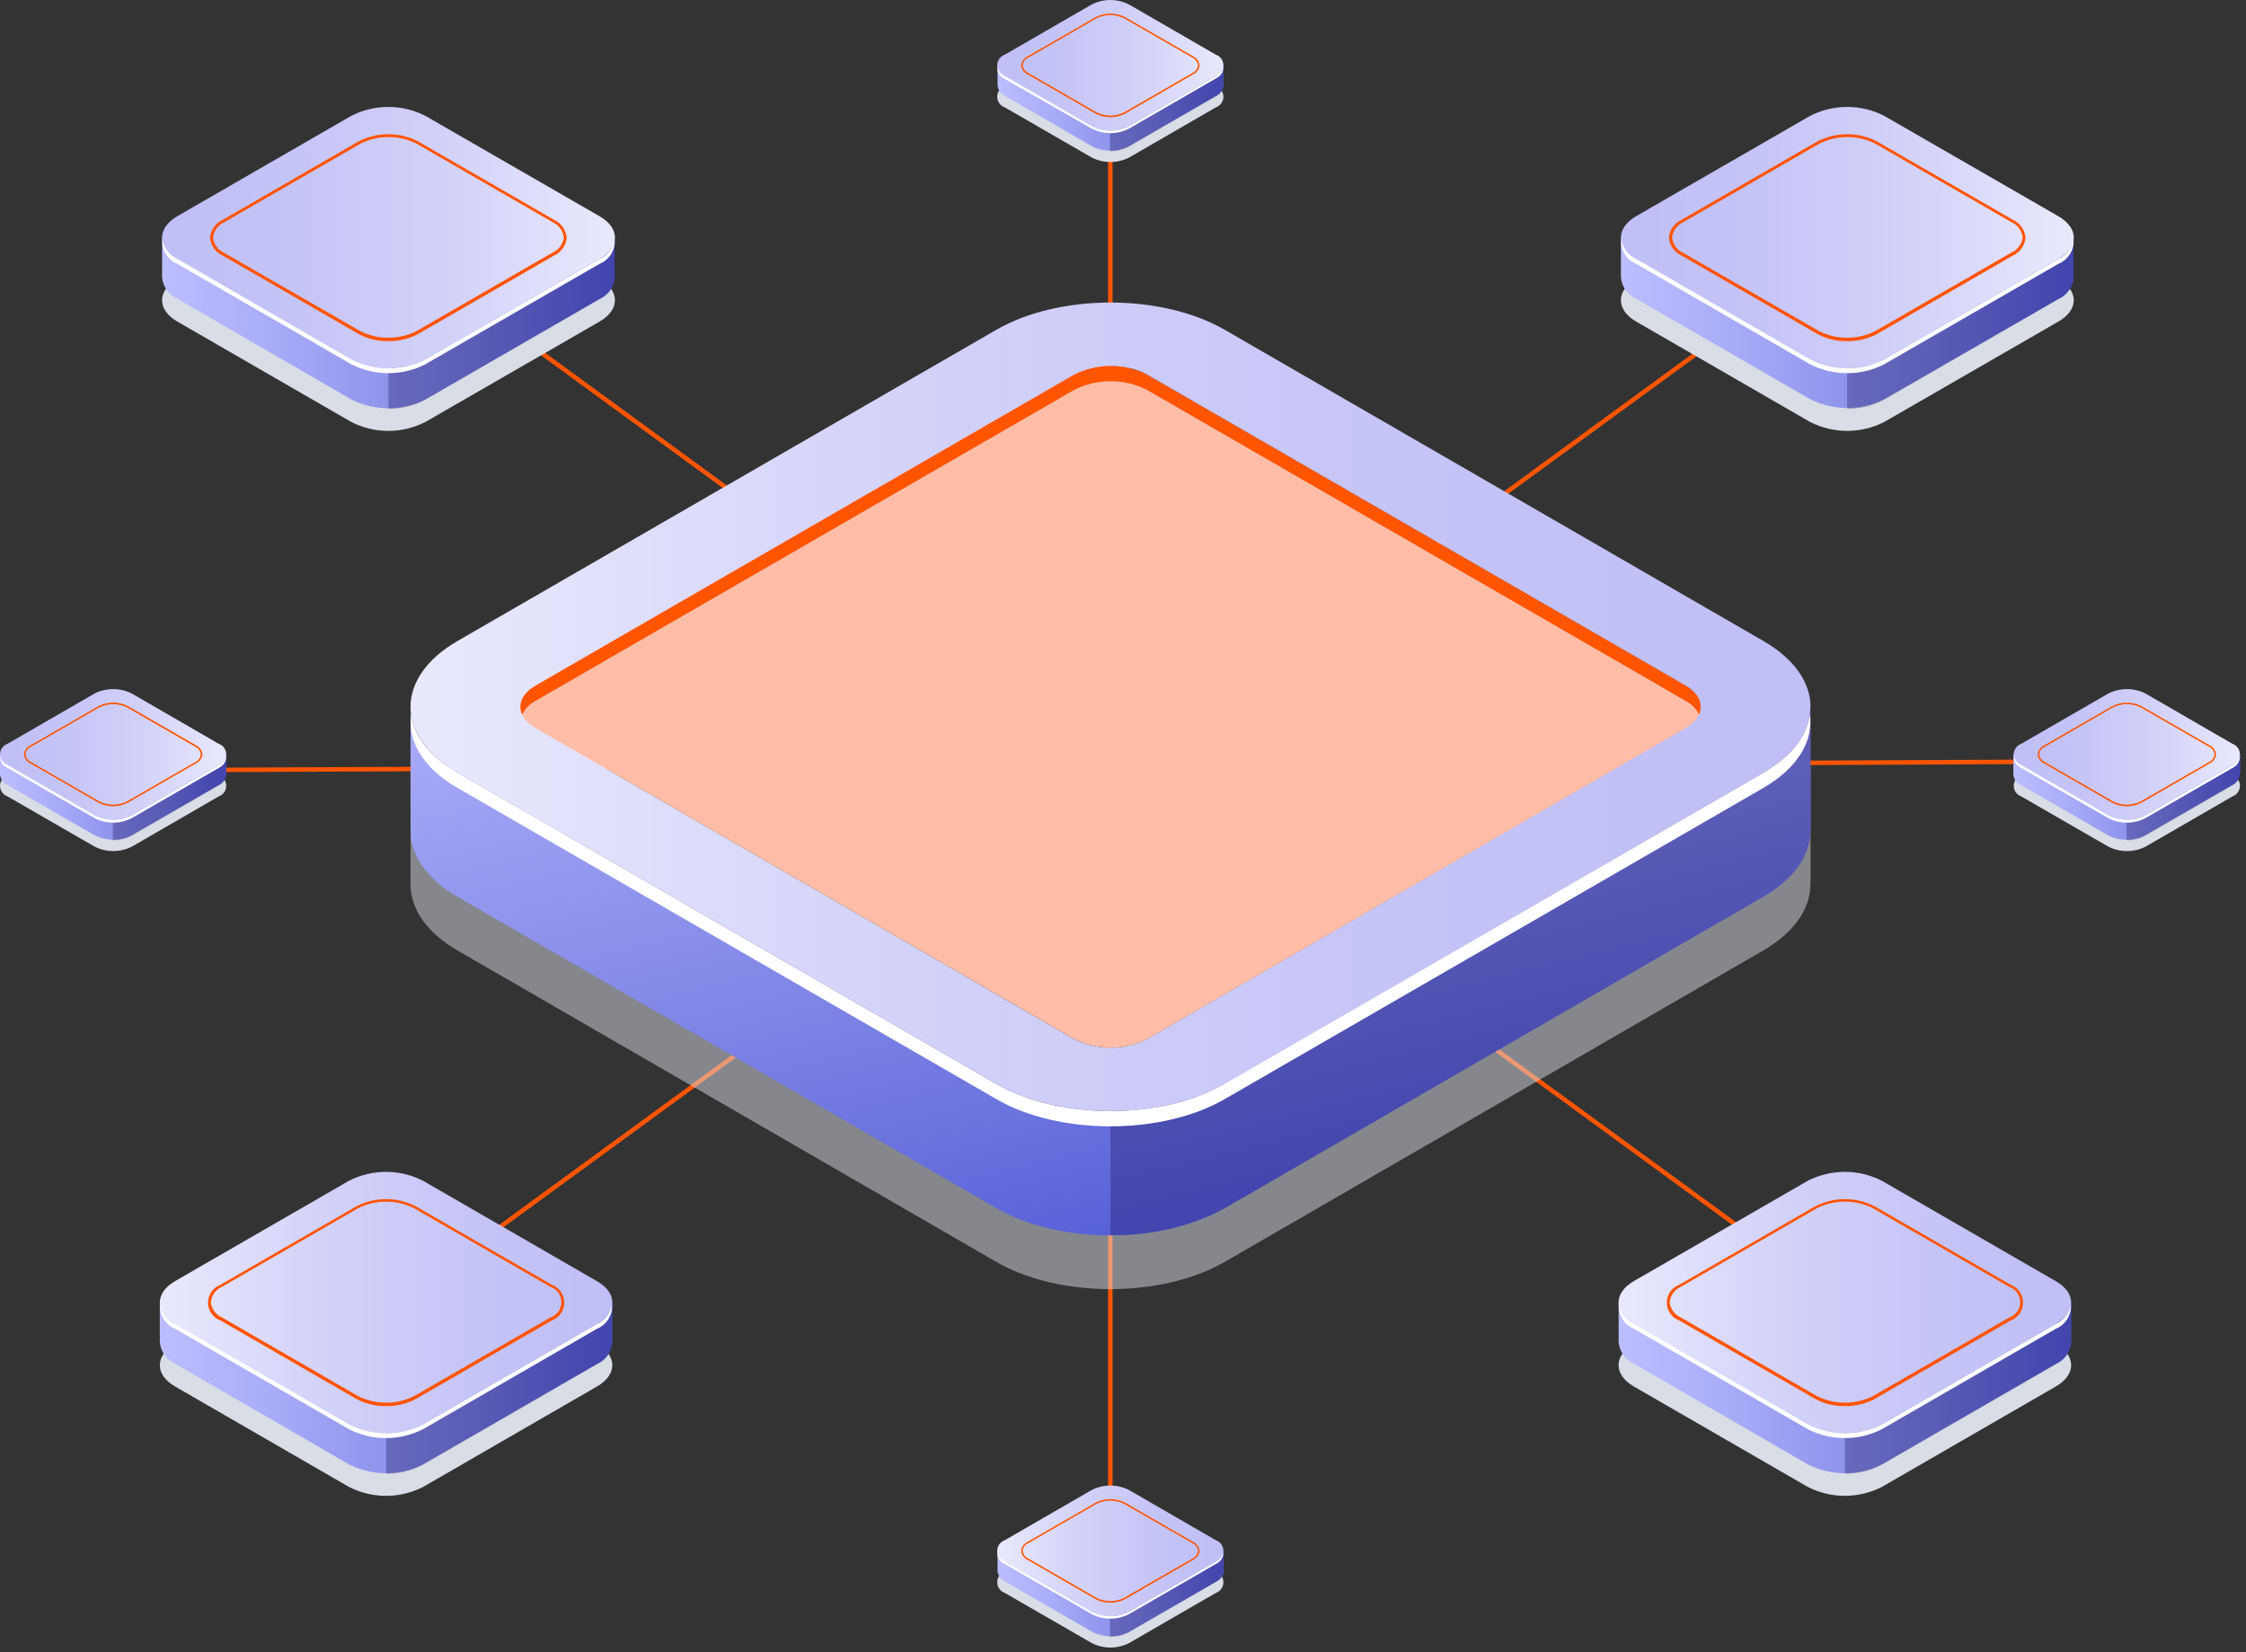 <svg width="333" height="245" viewBox="0 0 333 245" fill="none" xmlns="http://www.w3.org/2000/svg">
<rect x="0" y="0" width="333" height="245" fill="#333333" stroke="none"/>
<path d="M274.119 193.839L57.828 35.934" stroke="#FF5400" stroke-width="0.663"/>
<path d="M274.119 35.934L57.828 193.839" stroke="#FF5400" stroke-width="0.663"/>
<path d="M315.917 112.896L17.356 114.222" stroke="#FF5400" stroke-width="0.663"/>
<path d="M164.62 227.675V6.077" stroke="#FF5400" stroke-width="0.663"/>
<path d="M268.041 220.484L242.232 205.582C239.22 203.844 239.22 201.004 242.232 199.253L268.041 184.364C271.484 182.613 275.558 182.613 279.001 184.364L304.81 199.266C307.835 201.004 307.835 203.844 304.81 205.582L279.001 220.484C275.558 222.235 271.484 222.235 268.041 220.484Z" fill="#D8DDE6"/>
<path d="M307.092 199.04V193.188L305.474 192.286C305.022 195.046 301.771 196.864 299.051 197.249L280.567 208.063L272.486 210.983L246.73 197.713L247.327 197.368C245.124 196.346 243.944 193.998 242.749 191.848L241.011 192.883L239.989 193.175V199.04C240.119 200.422 240.98 201.627 242.245 202.198L268.041 217.14C271.487 218.878 275.555 218.878 279.001 217.14L304.81 202.238C306.061 201.676 306.923 200.496 307.079 199.133V199.04H307.092Z" fill="url(#paint0_linear)"/>
<path opacity="0.3" d="M299.051 197.196L280.567 208.01L273.534 210.545V218.506C275.444 218.54 277.331 218.084 279.014 217.179L304.823 202.278C306.074 201.716 306.937 200.536 307.092 199.173V199.04V193.188L305.619 192.366H305.46C304.956 195.059 301.745 196.811 299.051 197.196Z" fill="#0F054C"/>
<path d="M268.041 211.195L242.232 196.294C239.22 194.555 239.22 191.716 242.232 189.964L268.041 175.076C271.484 173.324 275.558 173.324 279.001 175.076L304.81 189.977C307.835 191.716 307.835 194.555 304.81 196.294L279.001 211.195C275.558 212.946 271.484 212.946 268.041 211.195Z" fill="url(#paint1_linear)"/>
<path fill-rule="evenodd" clip-rule="evenodd" d="M269.142 207.44C270.492 208.16 272.004 208.521 273.534 208.488C275.068 208.52 276.584 208.159 277.94 207.44L298.096 195.803C299.209 195.395 299.95 194.335 299.95 193.149C299.95 191.963 299.209 190.903 298.096 190.495L277.926 178.858C275.167 177.452 271.901 177.452 269.142 178.858L248.986 190.495C247.872 190.903 247.132 191.963 247.132 193.149C247.132 194.335 247.872 195.395 248.986 195.803L269.142 207.44ZM277.701 207.002C275.079 208.318 271.99 208.318 269.368 207.002L249.211 195.352C248.288 194.952 247.653 194.084 247.553 193.083C247.654 192.078 248.288 191.207 249.211 190.8L269.368 179.163C271.99 177.847 275.079 177.847 277.701 179.163L297.87 190.8C298.857 191.124 299.524 192.044 299.524 193.083C299.524 194.121 298.857 195.042 297.87 195.365L277.701 207.002Z" fill="#FF5400"/>
<path d="M304.824 196.293L279.015 211.195C275.571 212.946 271.498 212.946 268.054 211.195L242.245 196.293C241.11 195.754 240.287 194.721 240.016 193.494C239.942 195.022 240.833 196.433 242.245 197.023L268.041 211.925C271.484 213.676 275.558 213.676 279.001 211.925L304.81 197.023C306.225 196.434 307.12 195.024 307.053 193.494C306.783 194.722 305.96 195.756 304.824 196.293Z" fill="white"/>
<path d="M51.75 220.484L25.954 205.582C22.942 203.844 22.942 201.004 25.954 199.253L51.75 184.364C55.194 182.613 59.267 182.613 62.711 184.364L88.519 199.266C91.545 201.004 91.545 203.844 88.519 205.582L62.724 220.484C59.277 222.24 55.197 222.24 51.75 220.484Z" fill="#D8DDE6"/>
<path d="M90.802 199.04V193.188L89.183 192.286C88.732 195.046 85.481 196.864 82.761 197.249L64.277 208.063L56.196 210.983L30.44 197.713L31.037 197.368C28.834 196.346 27.654 193.998 26.459 191.848L24.721 192.883L23.699 193.175V199.04C23.829 200.422 24.69 201.627 25.955 202.198L51.751 217.14C55.197 218.878 59.264 218.878 62.711 217.14L88.52 202.238C89.771 201.676 90.633 200.496 90.789 199.133V199.04H90.802Z" fill="url(#paint2_linear)"/>
<path opacity="0.3" d="M82.761 197.196L64.277 208.01L57.244 210.545V218.506C59.154 218.54 61.041 218.084 62.724 217.179L88.533 202.278C89.784 201.716 90.647 200.536 90.802 199.173V199.04V193.188L89.329 192.366H89.17C88.666 195.059 85.455 196.811 82.761 197.196Z" fill="#0F054C"/>
<path d="M51.75 211.195L25.954 196.294C22.942 194.555 22.942 191.716 25.954 189.964L51.75 175.076C55.194 173.324 59.267 173.324 62.711 175.076L88.519 189.977C91.545 191.716 91.545 194.555 88.519 196.294L62.724 211.195C59.277 212.951 55.197 212.951 51.75 211.195Z" fill="url(#paint3_linear)"/>
<path fill-rule="evenodd" clip-rule="evenodd" d="M52.852 207.44C54.202 208.16 55.714 208.521 57.244 208.488C58.778 208.52 60.294 208.159 61.65 207.44L81.806 195.803C82.919 195.395 83.66 194.335 83.66 193.149C83.66 191.963 82.919 190.903 81.806 190.495L61.636 178.858C58.877 177.452 55.611 177.452 52.852 178.858L32.696 190.495C31.582 190.903 30.842 191.963 30.842 193.149C30.842 194.335 31.582 195.395 32.696 195.803L52.852 207.44ZM61.411 207.002C58.789 208.318 55.7 208.318 53.078 207.002L32.922 195.352C31.998 194.952 31.363 194.084 31.263 193.083C31.364 192.078 31.998 191.207 32.922 190.8L53.078 179.163C55.7 177.847 58.789 177.847 61.411 179.163L81.58 190.8C82.567 191.124 83.234 192.044 83.234 193.083C83.234 194.121 82.567 195.042 81.58 195.365L61.411 207.002Z" fill="#FF5400"/>
<path d="M88.534 196.293L62.725 211.195C59.281 212.946 55.208 212.946 51.764 211.195L25.955 196.293C24.82 195.754 23.997 194.721 23.726 193.494C23.652 195.022 24.543 196.433 25.955 197.023L51.751 211.925C55.194 213.676 59.268 213.676 62.711 211.925L88.52 197.023C89.935 196.434 90.83 195.024 90.763 193.494C90.493 194.722 89.67 195.756 88.534 196.293Z" fill="white"/>
<path d="M312.6 125.542L299.689 118.097C299.017 117.864 298.566 117.23 298.566 116.518C298.566 115.807 299.017 115.173 299.689 114.939L312.6 107.482C314.325 106.62 316.355 106.62 318.08 107.482L330.978 114.939C331.65 115.173 332.1 115.807 332.1 116.518C332.1 117.23 331.65 117.864 330.978 118.097L318.08 125.555C316.353 126.413 314.323 126.408 312.6 125.542Z" fill="#D8DDE6"/>
<path d="M332.119 114.78V111.861L331.31 111.41C330.834 112.806 329.57 113.783 328.098 113.891L318.81 119.292L314.829 120.751L301.945 114.117L302.25 113.944C301.19 113.292 300.363 112.321 299.888 111.171L299.025 111.688L298.508 111.834V114.833C298.569 115.526 299.001 116.13 299.636 116.412L312.547 123.856C314.268 124.733 316.306 124.733 318.027 123.856L330.925 116.412C331.552 116.132 331.986 115.542 332.066 114.86C332.072 114.834 332.072 114.806 332.066 114.78H332.119Z" fill="url(#paint4_linear)"/>
<path opacity="0.3" d="M328.098 113.891L318.809 119.291L315.293 120.618V124.599C316.25 124.616 317.196 124.387 318.04 123.936L330.938 116.492C331.565 116.211 331.998 115.621 332.079 114.939C332.085 114.913 332.085 114.886 332.079 114.859V111.861L331.336 111.449H331.256C330.773 112.812 329.538 113.766 328.098 113.891Z" fill="#0F054C"/>
<path d="M312.6 120.897L299.689 113.44C299.017 113.206 298.566 112.572 298.566 111.861C298.566 111.149 299.017 110.515 299.689 110.282L312.6 102.824C314.325 101.962 316.355 101.962 318.08 102.824L330.978 110.282C331.65 110.515 332.1 111.149 332.1 111.861C332.1 112.572 331.65 113.206 330.978 113.44L318.08 120.897C316.355 121.759 314.325 121.759 312.6 120.897Z" fill="url(#paint5_linear)"/>
<path fill-rule="evenodd" clip-rule="evenodd" d="M313.144 119.013C313.817 119.373 314.57 119.555 315.333 119.544C316.101 119.554 316.858 119.372 317.536 119.013L327.621 113.188C328.151 112.947 328.51 112.44 328.563 111.861C328.502 111.284 328.145 110.781 327.621 110.534L317.536 104.722C316.157 104.018 314.523 104.018 313.144 104.722L303.059 110.534C302.531 110.777 302.173 111.282 302.117 111.861C302.164 112.442 302.526 112.951 303.059 113.188L313.144 119.013ZM317.417 118.814C316.107 119.478 314.56 119.478 313.25 118.814L303.179 113.002C302.715 112.8 302.396 112.364 302.343 111.861C302.379 111.351 302.704 110.907 303.179 110.72L313.25 104.908C314.56 104.243 316.107 104.243 317.417 104.908L327.501 110.72C327.963 110.924 328.282 111.359 328.337 111.861C328.279 112.362 327.962 112.795 327.501 113.002L317.417 118.814Z" fill="#FF5400"/>
<path d="M330.978 113.44L318.08 120.897C316.355 121.759 314.325 121.759 312.6 120.897L299.689 113.44C299.139 113.185 298.73 112.699 298.574 112.113C298.541 112.876 298.985 113.579 299.689 113.878L312.6 121.322C314.321 122.199 316.358 122.199 318.08 121.322L330.978 113.878C331.679 113.575 332.125 112.876 332.106 112.113C331.945 112.7 331.532 113.186 330.978 113.44Z" fill="white"/>
<path d="M14.039 125.542L1.128 118.097C0.456 117.864 0.006 117.23 0.006 116.518C0.006 115.807 0.456 115.173 1.128 114.939L14.039 107.482C15.764 106.62 17.794 106.62 19.52 107.482L32.417 114.939C33.09 115.173 33.54 115.807 33.54 116.518C33.54 117.23 33.09 117.864 32.417 118.097L19.52 125.555C17.792 126.413 15.762 126.408 14.039 125.542Z" fill="#D8DDE6"/>
<path d="M33.558 114.78V111.861L32.749 111.463C32.273 112.859 31.009 113.836 29.538 113.944L20.249 119.345L16.268 120.804L3.37 114.117L3.676 113.944C2.621 113.29 1.799 112.319 1.327 111.171L0.464 111.688L0 111.834V114.833C0.061 115.526 0.493 116.13 1.128 116.412L14.039 123.856C15.761 124.733 17.798 124.733 19.519 123.856L32.417 116.412C33.044 116.132 33.478 115.542 33.558 114.86C33.564 114.834 33.564 114.806 33.558 114.78Z" fill="url(#paint6_linear)"/>
<path opacity="0.3" d="M29.537 113.891L20.249 119.291L16.732 120.618V124.599C17.69 124.616 18.635 124.387 19.479 123.936L32.377 116.491C33.004 116.211 33.438 115.621 33.518 114.939C33.524 114.913 33.524 114.886 33.518 114.859V111.86L32.815 111.462H32.735C32.242 112.832 30.989 113.783 29.537 113.891Z" fill="#0F054C"/>
<path d="M14.039 120.897L1.128 113.44C0.456 113.206 0.006 112.572 0.006 111.861C0.006 111.149 0.456 110.515 1.128 110.282L14.039 102.824C15.764 101.962 17.794 101.962 19.52 102.824L32.417 110.282C33.09 110.515 33.54 111.149 33.54 111.861C33.54 112.572 33.09 113.206 32.417 113.44L19.52 120.897C17.794 121.759 15.764 121.759 14.039 120.897Z" fill="url(#paint7_linear)"/>
<path fill-rule="evenodd" clip-rule="evenodd" d="M14.584 119.013C15.257 119.372 16.01 119.555 16.773 119.543C17.546 119.552 18.308 119.365 18.989 118.999L29.074 113.174C29.603 112.933 29.963 112.427 30.016 111.847C29.955 111.271 29.598 110.768 29.074 110.52L18.989 104.708C17.61 104.004 15.976 104.004 14.597 104.708L4.499 110.534C3.971 110.777 3.612 111.282 3.557 111.86C3.604 112.442 3.965 112.951 4.499 113.187L14.584 119.013ZM18.856 118.814C17.547 119.478 15.999 119.478 14.69 118.814L4.618 113.002C4.155 112.799 3.835 112.364 3.782 111.86C3.818 111.351 4.143 110.907 4.618 110.719L14.69 104.907C15.999 104.243 17.547 104.243 18.856 104.907L28.941 110.719C29.403 110.924 29.721 111.358 29.777 111.86C29.718 112.361 29.401 112.795 28.941 113.002L18.856 118.814Z" fill="#FF5400"/>
<path d="M32.417 113.44L19.519 120.897C17.794 121.759 15.764 121.759 14.039 120.897L1.128 113.44C0.578 113.185 0.17 112.699 0.013 112.113C-0.02 112.876 0.425 113.579 1.128 113.878L14.039 121.322C15.761 122.199 17.798 122.199 19.519 121.322L32.417 113.878C33.118 113.575 33.565 112.876 33.545 112.113C33.384 112.7 32.971 113.186 32.417 113.44Z" fill="white"/>
<path d="M52.095 62.578L26.287 47.677C23.274 45.938 23.274 43.099 26.287 41.347L52.095 26.459C55.539 24.708 59.612 24.708 63.056 26.459L88.904 41.361C91.93 43.099 91.93 45.938 88.904 47.677L63.056 62.578C59.612 64.33 55.539 64.33 52.095 62.578Z" fill="#D8DDE6"/>
<path d="M91.134 41.135V35.23L89.516 34.328C89.064 37.088 85.813 38.906 83.093 39.29L64.609 50.105L56.528 53.077L30.772 39.808L31.369 39.463C29.166 38.441 27.985 36.093 26.791 33.943L25.053 34.978L24.031 35.27V41.135C24.161 42.516 25.022 43.722 26.287 44.293L52.096 59.234C55.543 60.973 59.61 60.973 63.056 59.234L88.905 44.333C90.156 43.77 91.019 42.591 91.174 41.228V41.135H91.134Z" fill="url(#paint8_linear)"/>
<path opacity="0.3" d="M83.093 39.29L64.609 50.105L57.576 52.639V60.601C59.486 60.635 61.373 60.178 63.056 59.274L88.905 44.333C90.156 43.77 91.019 42.59 91.174 41.228V41.135V35.23L89.701 34.407H89.542C88.998 37.154 85.787 38.906 83.093 39.29Z" fill="#0F054C"/>
<path d="M52.095 53.29L26.287 38.388C23.274 36.65 23.274 33.81 26.287 32.059L52.095 17.171C55.539 15.419 59.612 15.419 63.056 17.171L88.904 32.072C91.93 33.81 91.93 36.65 88.904 38.388L63.056 53.29C59.612 55.041 55.539 55.041 52.095 53.29Z" fill="url(#paint9_linear)"/>
<path fill-rule="evenodd" clip-rule="evenodd" d="M53.184 49.534C54.534 50.255 56.046 50.616 57.576 50.583C59.11 50.614 60.626 50.253 61.981 49.534L82.138 37.897C83.197 37.415 83.916 36.402 84.022 35.243C83.916 34.084 83.197 33.071 82.138 32.589L61.968 20.952C59.209 19.546 55.943 19.546 53.184 20.952L33.028 32.589C31.965 33.066 31.244 34.082 31.144 35.243C31.244 36.404 31.965 37.42 33.028 37.897L53.184 49.534ZM61.743 49.096C59.121 50.412 56.031 50.412 53.41 49.096L33.253 37.499C32.33 37.099 31.695 36.231 31.595 35.23C31.696 34.226 32.33 33.354 33.253 32.948L53.436 21.31C56.058 19.994 59.147 19.994 61.769 21.31L81.939 32.948C82.859 33.358 83.491 34.228 83.597 35.23C83.468 36.218 82.828 37.065 81.912 37.459L61.743 49.096Z" fill="#FF5400"/>
<path d="M88.904 38.388L63.056 53.29C59.612 55.041 55.539 55.041 52.095 53.29L26.286 38.388C25.151 37.849 24.328 36.816 24.057 35.588C23.983 37.117 24.874 38.528 26.286 39.118L52.095 54.02C55.539 55.771 59.612 55.771 63.056 54.02L88.904 39.118C90.319 38.529 91.215 37.119 91.147 35.588C90.874 36.819 90.046 37.854 88.904 38.388Z" fill="white"/>
<path d="M161.886 23.367L148.975 15.923C148.303 15.689 147.853 15.056 147.853 14.344C147.853 13.633 148.303 12.999 148.975 12.765L161.886 5.308C163.611 4.446 165.641 4.446 167.366 5.308L180.264 12.765C180.936 12.999 181.387 13.633 181.387 14.344C181.387 15.056 180.936 15.689 180.264 15.923L167.366 23.381C165.639 24.238 163.609 24.233 161.886 23.367Z" fill="#D8DDE6"/>
<path d="M181.406 12.606V9.687L180.596 9.288C180.124 10.687 178.858 11.665 177.385 11.77L168.096 17.17L164.116 18.63L151.271 11.942L151.576 11.77C150.543 11.11 149.741 10.146 149.28 9.01L148.418 9.527L147.9 9.673V12.659C147.967 13.349 148.397 13.951 149.028 14.238L161.886 21.682C163.608 22.559 165.645 22.559 167.367 21.682L180.264 14.238C180.892 13.957 181.325 13.368 181.406 12.685V12.606Z" fill="url(#paint10_linear)"/>
<path opacity="0.3" d="M177.385 11.717L168.096 17.117L164.58 18.444V22.425C165.537 22.442 166.483 22.213 167.327 21.762L180.225 14.318C180.852 14.037 181.285 13.447 181.366 12.765V12.606V9.687L180.663 9.289H180.583C180.089 10.658 178.837 11.609 177.385 11.717Z" fill="#0F054C"/>
<path d="M161.886 18.723L148.975 11.266C148.303 11.032 147.853 10.398 147.853 9.687C147.853 8.975 148.303 8.342 148.975 8.108L161.886 0.65C163.611 -0.212 165.641 -0.212 167.366 0.65L180.264 8.108C180.936 8.342 181.387 8.975 181.387 9.687C181.387 10.398 180.936 11.032 180.264 11.266L167.366 18.723C165.641 19.585 163.611 19.585 161.886 18.723Z" fill="url(#paint11_linear)"/>
<path fill-rule="evenodd" clip-rule="evenodd" d="M162.43 16.839C163.103 17.198 163.857 17.381 164.62 17.369C165.387 17.38 166.144 17.197 166.822 16.839L176.907 11.014C177.437 10.773 177.796 10.266 177.849 9.687C177.789 9.11 177.431 8.607 176.907 8.36L166.822 2.548C165.443 1.843 163.81 1.843 162.43 2.548L152.345 8.36C151.818 8.603 151.459 9.108 151.403 9.687C151.451 10.268 151.812 10.777 152.345 11.014L162.43 16.839ZM166.703 16.64C165.393 17.304 163.846 17.304 162.536 16.64L152.465 10.828C152.001 10.625 151.682 10.19 151.629 9.687C151.665 9.177 151.99 8.733 152.465 8.545L162.536 2.733C163.846 2.069 165.393 2.069 166.703 2.733L176.788 8.545C177.249 8.75 177.568 9.185 177.624 9.687C177.565 10.188 177.248 10.621 176.788 10.828L166.703 16.64Z" fill="#FF5400"/>
<path d="M180.264 11.266L167.366 18.723C165.641 19.585 163.611 19.585 161.886 18.723L148.975 11.266C148.425 11.011 148.016 10.525 147.86 9.939C147.827 10.702 148.271 11.405 148.975 11.704L161.886 19.081C163.607 19.958 165.645 19.958 167.366 19.081L180.264 11.637C180.965 11.334 181.411 10.636 181.392 9.873C181.249 10.485 180.833 10.998 180.264 11.266Z" fill="white"/>
<path d="M161.886 243.639L148.975 236.195C148.303 235.961 147.853 235.327 147.853 234.616C147.853 233.904 148.303 233.27 148.975 233.036L161.886 225.579C163.611 224.717 165.641 224.717 167.366 225.579L180.264 233.036C180.936 233.27 181.387 233.904 181.387 234.616C181.387 235.327 180.936 235.961 180.264 236.195L167.366 243.652C165.639 244.51 163.609 244.505 161.886 243.639Z" fill="#D8DDE6"/>
<path d="M181.406 232.877V229.958L180.596 229.507C180.124 230.906 178.858 231.884 177.385 231.988L168.096 237.389L164.116 238.848L151.271 232.214L151.576 232.041C150.543 231.382 149.741 230.417 149.28 229.281L148.418 229.799L147.9 229.945V232.944C147.967 233.634 148.397 234.236 149.028 234.523L161.939 241.967C163.661 242.844 165.698 242.844 167.42 241.967L180.317 234.523C180.945 234.242 181.378 233.653 181.459 232.97V232.891L181.406 232.877Z" fill="url(#paint12_linear)"/>
<path opacity="0.3" d="M177.385 231.988L168.096 237.389L164.58 238.715V242.696C165.537 242.713 166.483 242.485 167.327 242.033L180.225 234.589C180.852 234.308 181.285 233.719 181.366 233.036V232.957V230.037L180.623 229.626H180.543C180.035 230.957 178.806 231.877 177.385 231.988Z" fill="#0F054C"/>
<path d="M161.886 238.994L148.975 231.537C148.303 231.303 147.853 230.669 147.853 229.958C147.853 229.246 148.303 228.613 148.975 228.379L161.886 220.921C163.611 220.059 165.641 220.059 167.366 220.921L180.264 228.379C180.936 228.613 181.387 229.246 181.387 229.958C181.387 230.669 180.936 231.303 180.264 231.537L167.366 238.994C165.641 239.856 163.611 239.856 161.886 238.994Z" fill="url(#paint13_linear)"/>
<path fill-rule="evenodd" clip-rule="evenodd" d="M162.43 237.11C163.103 237.47 163.857 237.653 164.62 237.641C165.387 237.651 166.144 237.469 166.822 237.11L176.907 231.285C177.437 231.044 177.796 230.538 177.849 229.958C177.789 229.381 177.431 228.878 176.907 228.631L166.822 222.819C165.443 222.115 163.81 222.115 162.43 222.819L152.345 228.631C151.818 228.874 151.459 229.38 151.403 229.958C151.451 230.54 151.812 231.049 152.345 231.285L162.43 237.11ZM166.703 236.911C165.393 237.576 163.846 237.576 162.536 236.911L152.465 231.099C152.001 230.897 151.682 230.461 151.629 229.958C151.665 229.448 151.99 229.005 152.465 228.817L162.536 223.005C163.846 222.341 165.393 222.341 166.703 223.005L176.788 228.817C177.249 229.021 177.568 229.456 177.624 229.958C177.565 230.459 177.248 230.892 176.788 231.099L166.703 236.911Z" fill="#FF5400"/>
<path d="M180.264 231.537L167.366 238.994C165.641 239.856 163.611 239.856 161.886 238.994L148.975 231.537C148.409 231.268 147.999 230.754 147.86 230.144C147.827 230.907 148.271 231.61 148.975 231.908L161.886 239.352C163.607 240.229 165.645 240.229 167.366 239.352L180.264 231.908C180.965 231.605 181.411 230.907 181.392 230.144C181.249 230.756 180.833 231.269 180.264 231.537Z" fill="white"/>
<path d="M268.386 62.578L242.577 47.677C239.565 45.938 239.565 43.099 242.577 41.347L268.386 26.459C271.83 24.708 275.903 24.708 279.347 26.459L305.196 41.361C308.221 43.099 308.221 45.938 305.196 47.677L279.347 62.578C275.903 64.33 271.83 64.33 268.386 62.578Z" fill="#D8DDE6"/>
<path d="M307.424 41.135V35.23L305.806 34.328C305.354 37.088 302.103 38.906 299.383 39.29L280.899 50.105L272.818 53.077L247.062 39.808L247.659 39.463C245.457 38.441 244.276 36.093 243.081 33.943L241.343 34.978L240.321 35.27V41.135C240.451 42.516 241.312 43.722 242.577 44.293L268.386 59.194C271.833 60.933 275.9 60.933 279.346 59.194L305.195 44.333C306.446 43.77 307.309 42.591 307.464 41.228V41.135H307.424Z" fill="url(#paint14_linear)"/>
<path opacity="0.3" d="M299.383 39.29L280.899 50.105L273.866 52.639V60.601C275.776 60.635 277.663 60.178 279.346 59.274L305.195 44.333C306.446 43.77 307.309 42.59 307.464 41.228V41.135V35.23L305.991 34.407H305.832C305.288 37.154 302.077 38.906 299.383 39.29Z" fill="#0F054C"/>
<path d="M268.386 53.29L242.577 38.388C239.565 36.65 239.565 33.81 242.577 32.059L268.386 17.171C271.83 15.419 275.903 15.419 279.347 17.171L305.196 32.072C308.221 33.81 308.221 36.65 305.196 38.388L279.347 53.29C275.903 55.041 271.83 55.041 268.386 53.29Z" fill="url(#paint15_linear)"/>
<path fill-rule="evenodd" clip-rule="evenodd" d="M269.474 49.534C270.824 50.255 272.336 50.616 273.866 50.583C275.4 50.614 276.916 50.253 278.272 49.534L298.428 37.897C299.487 37.415 300.206 36.402 300.312 35.243C300.206 34.084 299.487 33.071 298.428 32.589L278.258 20.952C275.499 19.546 272.233 19.546 269.474 20.952L249.318 32.589C248.255 33.066 247.534 34.082 247.434 35.243C247.534 36.404 248.255 37.42 249.318 37.897L269.474 49.534ZM278.033 49.096C275.411 50.412 272.321 50.412 269.7 49.096L249.57 37.499C248.646 37.099 248.012 36.231 247.911 35.23C248.012 34.226 248.646 33.354 249.57 32.948L269.726 21.31C272.348 19.994 275.437 19.994 278.059 21.31L298.229 32.948C299.149 33.358 299.781 34.228 299.887 35.23C299.758 36.218 299.118 37.065 298.202 37.459L278.033 49.096Z" fill="#FF5400"/>
<path d="M305.195 38.388L279.347 53.29C275.903 55.041 271.83 55.041 268.386 53.29L242.577 38.388C241.442 37.849 240.619 36.816 240.348 35.588C240.274 37.117 241.165 38.528 242.577 39.118L268.386 54.02C271.83 55.771 275.903 55.771 279.347 54.02L305.195 39.118C306.61 38.529 307.505 37.119 307.438 35.588C307.165 36.819 306.337 37.854 305.195 38.388Z" fill="white"/>
<path opacity="0.5" d="M268.439 130.862V112.789C268.439 116.332 266.103 119.875 261.433 122.582L181.604 168.68C172.316 174.081 157.043 174.081 147.701 168.68L67.872 122.556C63.122 119.822 60.787 116.2 60.866 112.59V131.167C60.866 134.71 63.202 138.253 67.872 140.96L147.701 187.098C156.989 192.498 172.262 192.498 181.604 187.098L261.406 140.947C265.997 138.293 268.333 134.817 268.412 131.327C268.412 131.167 268.412 131.021 268.412 130.862H268.439Z" fill="#D8DDE6"/>
<path d="M268.439 122.901V104.828C268.439 108.371 266.103 111.914 261.433 114.621L181.604 160.718C172.316 166.119 157.043 166.119 147.701 160.718L67.872 114.594C63.122 111.861 60.787 108.238 60.866 104.629V123.206C60.866 126.749 63.202 130.292 67.872 132.999L147.701 179.136C156.989 184.537 172.262 184.537 181.604 179.136L261.406 132.986C265.997 130.332 268.333 126.855 268.412 123.365C268.412 123.206 268.412 123.06 268.412 122.901H268.439Z" fill="url(#paint16_linear)"/>
<path opacity="0.3" d="M268.439 122.901V104.828C268.439 108.371 266.104 111.914 261.433 114.621L181.605 160.719C176.384 163.471 170.546 164.841 164.646 164.699V183.117C170.546 183.259 176.384 181.889 181.605 179.137L261.407 132.986C265.998 130.332 268.333 126.855 268.413 123.365C268.413 123.206 268.413 123.06 268.413 122.901H268.439Z" fill="#0F054C"/>
<path d="M249.915 101.67L170.073 55.572C166.664 53.833 162.628 53.833 159.219 55.572L79.391 101.67C76.405 103.408 76.405 106.221 79.391 107.946L89.887 113.997L159.232 73.95C162.645 72.226 166.674 72.226 170.087 73.95L239.432 113.997L249.928 107.946C252.901 106.221 252.901 103.408 249.915 101.67Z" fill="url(#paint17_linear)"/>
<path fill-rule="evenodd" clip-rule="evenodd" d="M261.432 95.035C266.103 97.729 268.439 101.272 268.439 104.828L268.412 104.815C268.412 108.358 266.077 111.954 261.406 114.607L181.657 160.705C181.073 161.05 180.463 161.355 179.839 161.661L178.99 162.019L177.902 162.483L177.57 162.589C174.155 163.811 170.578 164.522 166.955 164.699H166.795C163.795 164.854 160.788 164.68 157.825 164.182L156.87 163.996L155.623 163.744L154.535 163.452L153.5 163.173L152.252 162.749L151.456 162.483C150.161 161.987 148.905 161.393 147.701 160.705L67.872 114.594C63.122 111.861 60.786 108.105 60.866 104.629C60.946 101.152 63.268 97.676 67.872 95.022L147.701 48.911C157.042 43.51 172.249 43.51 181.604 48.911L261.432 95.035ZM159.219 154.057C162.636 155.782 166.669 155.782 170.086 154.057L239.405 113.957L249.901 107.906C252.887 106.181 252.887 103.368 249.901 101.63L170.06 55.532C169.871 55.42 169.676 55.318 169.476 55.227L169.131 55.081L168.865 54.962C168.47 54.816 168.067 54.692 167.658 54.59H167.525L166.848 54.457C166.125 54.335 165.393 54.273 164.659 54.272V72.623C162.767 72.597 160.899 73.054 159.232 73.95L89.886 113.997L159.219 154.057Z" fill="url(#paint18_linear)"/>
<path d="M170.073 55.572C166.664 53.833 162.628 53.833 159.219 55.572L79.391 101.67C76.405 103.408 76.405 106.221 79.391 107.946L159.232 154.057C162.65 155.782 166.683 155.782 170.1 154.057L249.928 107.946C252.914 106.221 252.914 103.408 249.928 101.67L170.073 55.572Z" fill="#FFBDA7"/>
<path d="M249.915 101.67L170.074 55.572C166.665 53.833 162.628 53.833 159.219 55.572L79.391 101.67C77.4 102.824 76.737 104.456 77.414 105.942C77.846 105.08 78.537 104.375 79.391 103.926L159.233 57.828C162.642 56.089 166.678 56.089 170.087 57.828L249.929 103.926C250.782 104.375 251.474 105.08 251.906 105.942C252.556 104.47 251.906 102.824 249.915 101.67Z" fill="#FF5400"/>
<path d="M261.406 114.607L181.578 160.705C172.289 166.106 157.016 166.106 147.675 160.705L67.873 114.594C63.693 112.192 61.384 109.1 60.946 105.942C60.402 109.844 62.698 113.904 67.873 116.85L147.701 162.961C156.99 168.361 172.263 168.361 181.605 162.961L261.406 116.85C266.582 113.864 268.877 109.844 268.333 105.942C267.908 109.1 265.613 112.192 261.406 114.607Z" fill="white"/>
<defs>
<linearGradient id="paint0_linear" x1="239.989" y1="218.402" x2="307.092" y2="218.402" gradientUnits="userSpaceOnUse">
<stop stop-color="#BCBEFF"/>
<stop offset="0.23" stop-color="#AAADF8"/>
<stop offset="0.68" stop-color="#7C83E5"/>
<stop offset="1" stop-color="#5761D7"/>
</linearGradient>
<linearGradient id="paint1_linear" x1="239.989" y1="212.508" x2="307.092" y2="212.508" gradientUnits="userSpaceOnUse">
<stop stop-color="#E9E9FD"/>
<stop offset="0.36" stop-color="#D3D2F9"/>
<stop offset="0.71" stop-color="#C5C4F7"/>
<stop offset="1" stop-color="#C0BFF6"/>
</linearGradient>
<linearGradient id="paint2_linear" x1="23.699" y1="218.402" x2="90.802" y2="218.402" gradientUnits="userSpaceOnUse">
<stop stop-color="#BCBEFF"/>
<stop offset="0.23" stop-color="#AAADF8"/>
<stop offset="0.68" stop-color="#7C83E5"/>
<stop offset="1" stop-color="#5761D7"/>
</linearGradient>
<linearGradient id="paint3_linear" x1="23.699" y1="212.513" x2="90.802" y2="212.513" gradientUnits="userSpaceOnUse">
<stop stop-color="#E9E9FD"/>
<stop offset="0.36" stop-color="#D3D2F9"/>
<stop offset="0.71" stop-color="#C5C4F7"/>
<stop offset="1" stop-color="#C0BFF6"/>
</linearGradient>
<linearGradient id="paint4_linear" x1="298.561" y1="124.506" x2="332.119" y2="124.506" gradientUnits="userSpaceOnUse">
<stop stop-color="#BCBEFF"/>
<stop offset="0.23" stop-color="#AAADF8"/>
<stop offset="0.68" stop-color="#7C83E5"/>
<stop offset="1" stop-color="#5761D7"/>
</linearGradient>
<linearGradient id="paint5_linear" x1="332.119" y1="102.171" x2="298.561" y2="102.171" gradientUnits="userSpaceOnUse">
<stop stop-color="#E9E9FD"/>
<stop offset="0.36" stop-color="#D3D2F9"/>
<stop offset="0.71" stop-color="#C5C4F7"/>
<stop offset="1" stop-color="#C0BFF6"/>
</linearGradient>
<linearGradient id="paint6_linear" x1="0" y1="124.516" x2="33.558" y2="124.516" gradientUnits="userSpaceOnUse">
<stop stop-color="#BCBEFF"/>
<stop offset="0.23" stop-color="#AAADF8"/>
<stop offset="0.68" stop-color="#7C83E5"/>
<stop offset="1" stop-color="#5761D7"/>
</linearGradient>
<linearGradient id="paint7_linear" x1="33.559" y1="102.171" x2="0" y2="102.171" gradientUnits="userSpaceOnUse">
<stop stop-color="#E9E9FD"/>
<stop offset="0.36" stop-color="#D3D2F9"/>
<stop offset="0.71" stop-color="#C5C4F7"/>
<stop offset="1" stop-color="#C0BFF6"/>
</linearGradient>
<linearGradient id="paint8_linear" x1="24.031" y1="60.489" x2="91.134" y2="60.489" gradientUnits="userSpaceOnUse">
<stop stop-color="#BCBEFF"/>
<stop offset="0.23" stop-color="#AAADF8"/>
<stop offset="0.68" stop-color="#7C83E5"/>
<stop offset="1" stop-color="#5761D7"/>
</linearGradient>
<linearGradient id="paint9_linear" x1="91.134" y1="15.869" x2="24.031" y2="15.869" gradientUnits="userSpaceOnUse">
<stop stop-color="#E9E9FD"/>
<stop offset="0.36" stop-color="#D3D2F9"/>
<stop offset="0.71" stop-color="#C5C4F7"/>
<stop offset="1" stop-color="#C0BFF6"/>
</linearGradient>
<linearGradient id="paint10_linear" x1="147.847" y1="22.346" x2="181.406" y2="22.346" gradientUnits="userSpaceOnUse">
<stop stop-color="#BCBEFF"/>
<stop offset="0.23" stop-color="#AAADF8"/>
<stop offset="0.68" stop-color="#7C83E5"/>
<stop offset="1" stop-color="#5761D7"/>
</linearGradient>
<linearGradient id="paint11_linear" x1="181.405" y1="-0.003" x2="147.847" y2="-0.003" gradientUnits="userSpaceOnUse">
<stop stop-color="#E9E9FD"/>
<stop offset="0.36" stop-color="#D3D2F9"/>
<stop offset="0.71" stop-color="#C5C4F7"/>
<stop offset="1" stop-color="#C0BFF6"/>
</linearGradient>
<linearGradient id="paint12_linear" x1="147.847" y1="242.614" x2="181.406" y2="242.614" gradientUnits="userSpaceOnUse">
<stop stop-color="#BCBEFF"/>
<stop offset="0.23" stop-color="#AAADF8"/>
<stop offset="0.68" stop-color="#7C83E5"/>
<stop offset="1" stop-color="#5761D7"/>
</linearGradient>
<linearGradient id="paint13_linear" x1="147.847" y1="239.648" x2="181.405" y2="239.648" gradientUnits="userSpaceOnUse">
<stop stop-color="#E9E9FD"/>
<stop offset="0.36" stop-color="#D3D2F9"/>
<stop offset="0.71" stop-color="#C5C4F7"/>
<stop offset="1" stop-color="#C0BFF6"/>
</linearGradient>
<linearGradient id="paint14_linear" x1="240.321" y1="60.469" x2="307.424" y2="60.469" gradientUnits="userSpaceOnUse">
<stop stop-color="#BCBEFF"/>
<stop offset="0.23" stop-color="#AAADF8"/>
<stop offset="0.68" stop-color="#7C83E5"/>
<stop offset="1" stop-color="#5761D7"/>
</linearGradient>
<linearGradient id="paint15_linear" x1="307.425" y1="15.869" x2="240.322" y2="15.869" gradientUnits="userSpaceOnUse">
<stop stop-color="#E9E9FD"/>
<stop offset="0.36" stop-color="#D3D2F9"/>
<stop offset="0.71" stop-color="#C5C4F7"/>
<stop offset="1" stop-color="#C0BFF6"/>
</linearGradient>
<linearGradient id="paint16_linear" x1="-44.126" y1="100.05" x2="-12.352" y2="228.12" gradientUnits="userSpaceOnUse">
<stop stop-color="#BCBEFF"/>
<stop offset="0.23" stop-color="#AAADF8"/>
<stop offset="0.68" stop-color="#7C83E5"/>
<stop offset="1" stop-color="#5761D7"/>
</linearGradient>
<linearGradient id="paint17_linear" x1="-32.864" y1="87.564" x2="-10.679" y2="197.525" gradientUnits="userSpaceOnUse">
<stop offset="0.24" stop-color="#5761D7"/>
<stop offset="0.39" stop-color="#7A82E5"/>
<stop offset="0.55" stop-color="#979CF0"/>
<stop offset="0.7" stop-color="#ACAFF8"/>
<stop offset="0.85" stop-color="#B8BAFD"/>
<stop offset="1" stop-color="#BCBEFF"/>
</linearGradient>
<linearGradient id="paint18_linear" x1="60.864" y1="164.761" x2="268.439" y2="164.761" gradientUnits="userSpaceOnUse">
<stop stop-color="#E9E9FD"/>
<stop offset="0.36" stop-color="#D3D2F9"/>
<stop offset="0.71" stop-color="#C5C4F7"/>
<stop offset="1" stop-color="#C0BFF6"/>
</linearGradient>
</defs>
</svg>
